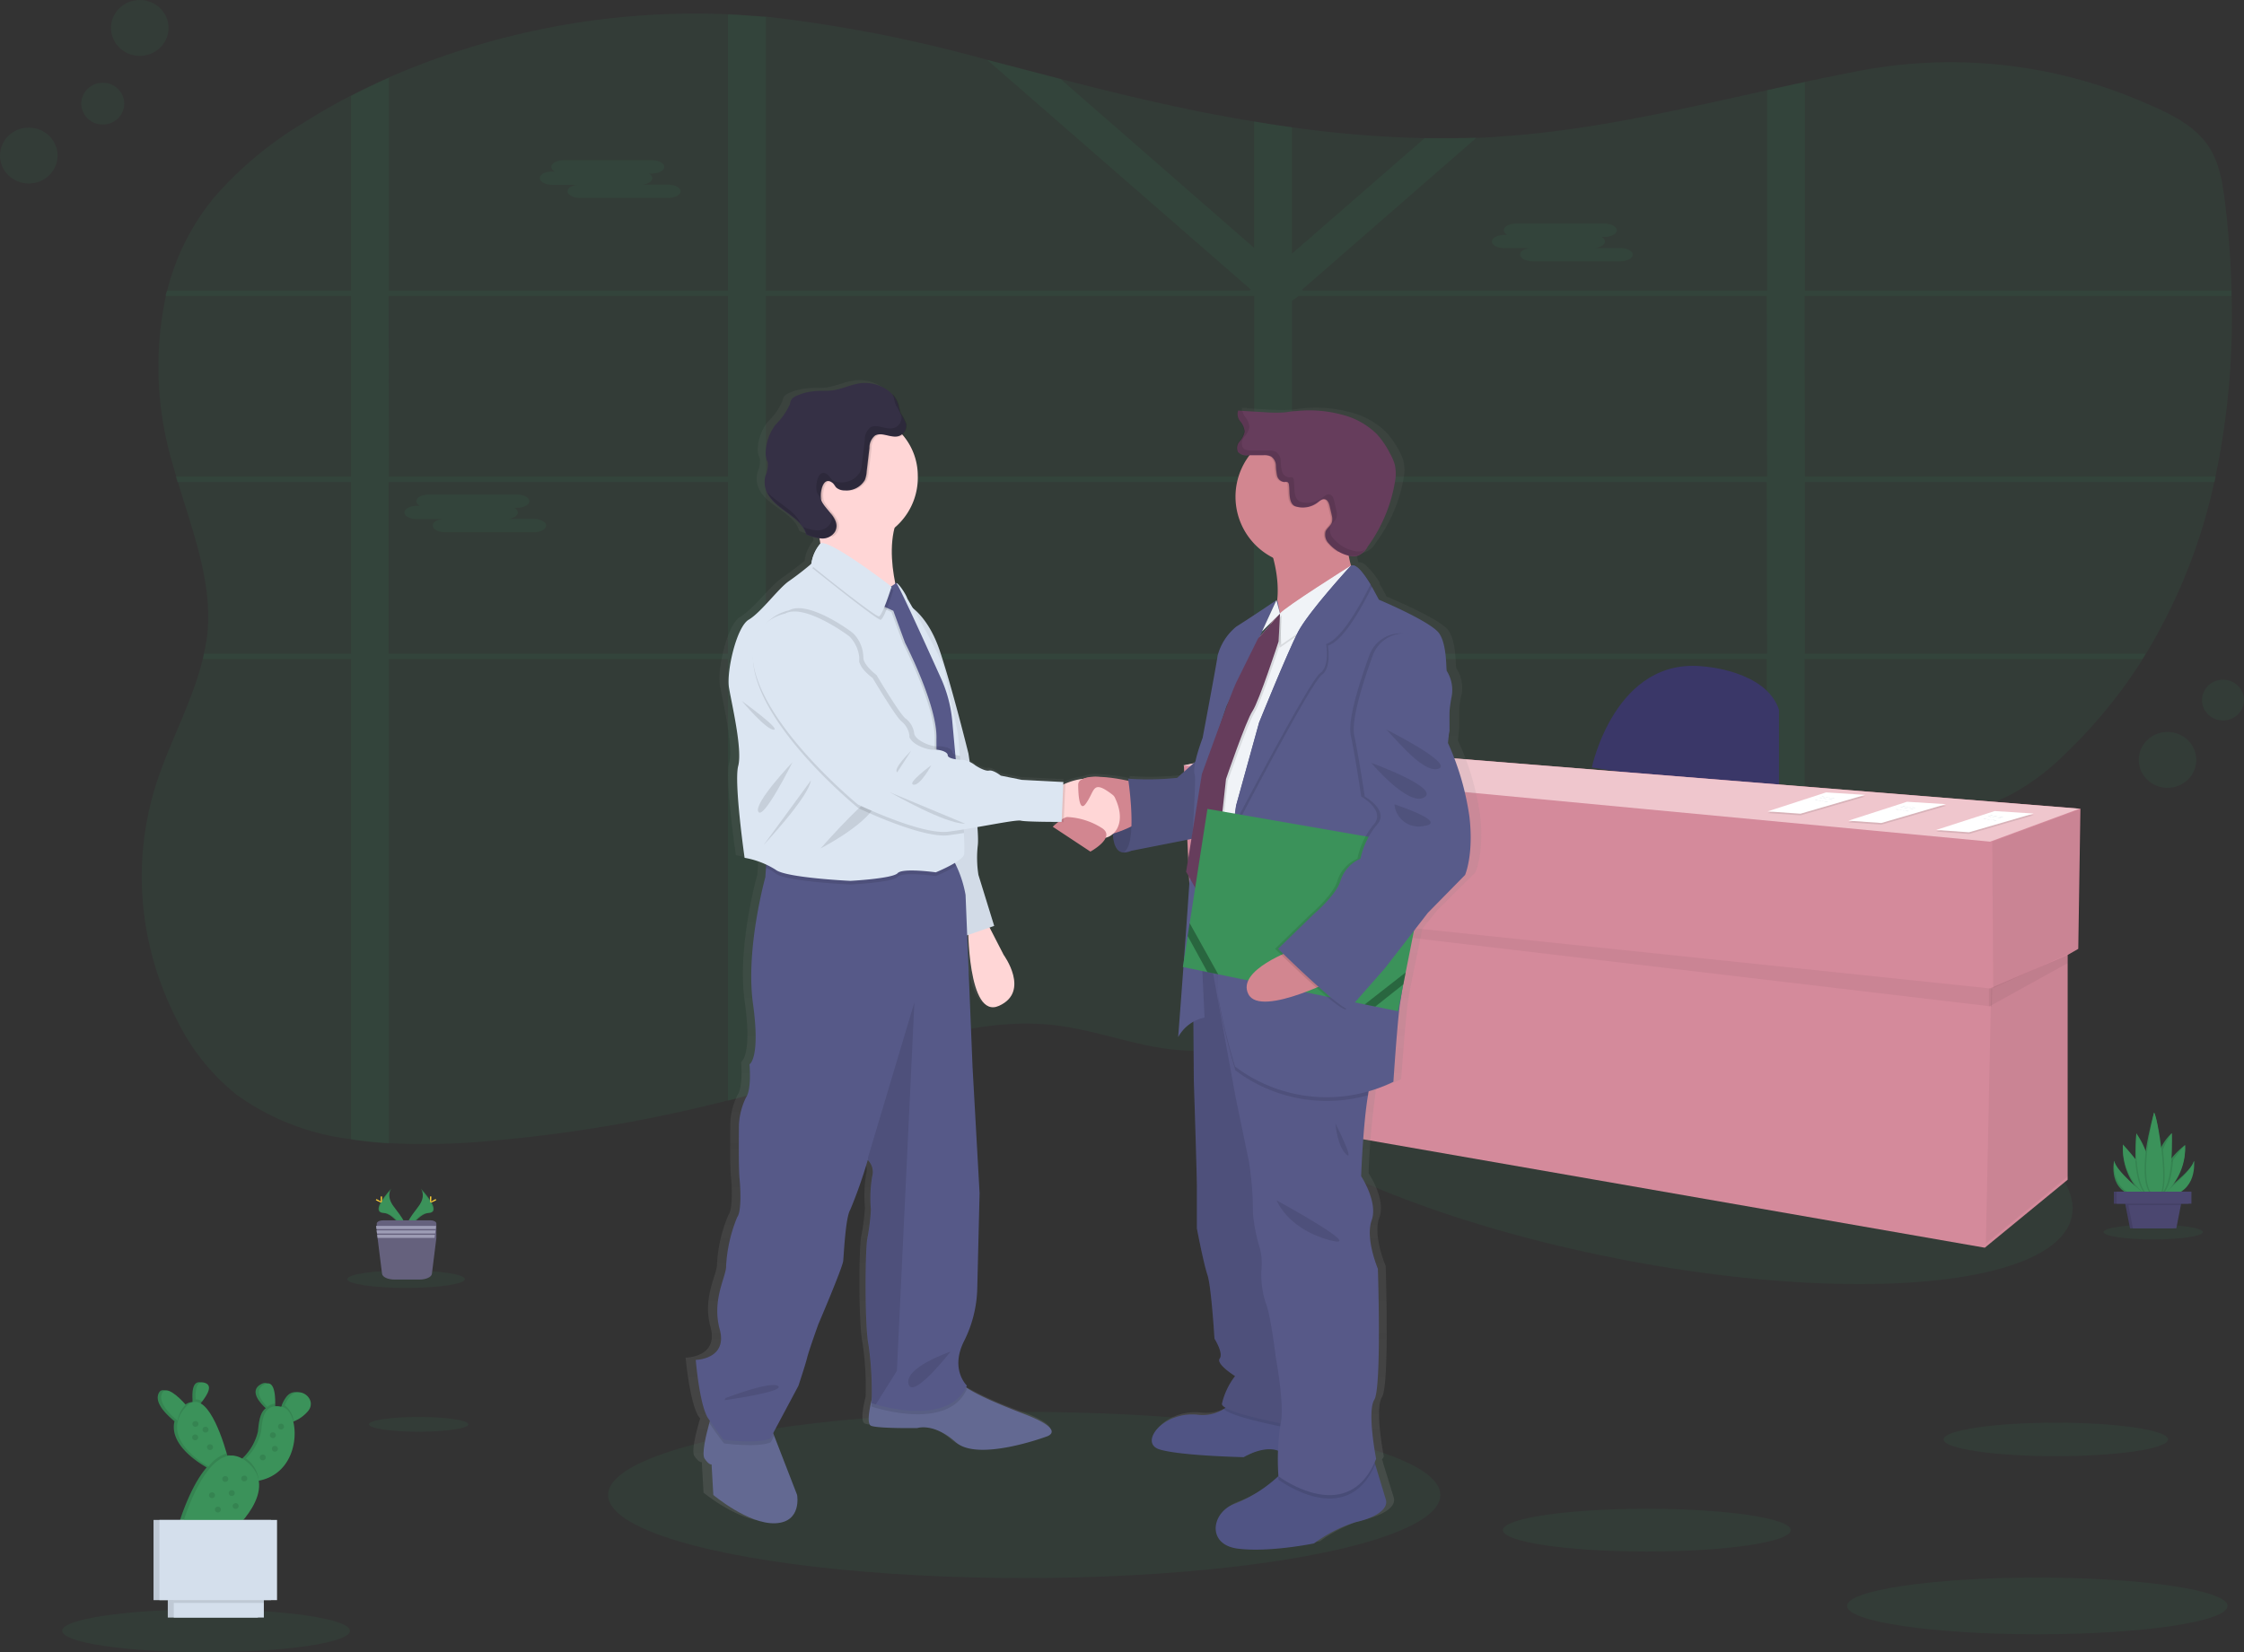 <svg xmlns="http://www.w3.org/2000/svg" xmlns:xlink="http://www.w3.org/1999/xlink" viewBox="0 0 270.54 199.26"><rect x="0" y="0" width="270.54" height="199.26" fill="#333333" stroke="none"/><defs><style>.cls-1,.cls-23{fill:#3b925a;}.cls-1,.cls-6{opacity:0.1;}.cls-1,.cls-11,.cls-24,.cls-4,.cls-6{isolation:isolate;}.cls-2{fill:#3a3768;}.cls-3{fill:#d48a9b;}.cls-4{opacity:0.05;}.cls-5{fill:#efc6cd;}.cls-7{fill:#fff;}.cls-8{fill:#d3dae1;}.cls-9{fill:url(#linear-gradient);}.cls-10{fill:#585b8a;}.cls-11{opacity:0.2;}.cls-12{fill:#636992;}.cls-13{fill:#ffd6d6;}.cls-14{fill:#dce6f2;}.cls-15{fill:#565988;}.cls-16{fill:#505484;}.cls-17{fill:#575988;}.cls-18{fill:#d28690;}.cls-19{fill:#575989;}.cls-20{fill:#353045;}.cls-21{fill:#f0f3f7;}.cls-22{fill:#663d5c;}.cls-24{opacity:0.3;}.cls-25{opacity:0.15;}.cls-26{fill:#ffd037;}.cls-27{fill:#65617d;}.cls-28{fill:#9d9cb5;}.cls-29{fill:#4b4770;}.cls-30{fill:#d4dfec;}</style><linearGradient id="linear-gradient" x1="184.73" y1="-517.72" x2="184.73" y2="-376.92" gradientTransform="matrix(1, 0, 0, -1, -54.11, -331.14)" gradientUnits="userSpaceOnUse"><stop offset="0" stop-color="gray" stop-opacity="0.25"/><stop offset="0.54" stop-color="gray" stop-opacity="0.12"/><stop offset="1" stop-color="gray" stop-opacity="0.1"/></linearGradient></defs><g id="Layer_2" data-name="Layer 2"><g id="_44ab1b28-df60-43dd-96f3-344df6392e15" data-name="44ab1b28-df60-43dd-96f3-344df6392e15"><path class="cls-1" d="M267.1,57.48c-.05.21-.09.42-.14.64a67.77,67.77,0,0,1-8.24,20.72l-.39.64a60.18,60.18,0,0,1-9.28,11.37,28.29,28.29,0,0,1-6.67,5c-3.57,1.81-7.75,2.55-11.86,3.15-4.27.62-8.6,1.15-12.91,1.71-1.53.2-3.06.41-4.57.63-4.17.6-8.31,1.29-12.35,2.21a73.55,73.55,0,0,0-14.4,4.71c-.37.16-.73.33-1.09.51l-1.06.52-1,.54-.53.29-.52.28-1.53.85h0l-1,.58c-1.87,1.1-3.69,2.25-5.52,3.41l-1.15.72-1.78,1.12-1.06.65-.76.49c-1.3.79-2.62,1.57-4,2.31l-1,.53a54.82,54.82,0,0,1-8.53,3.73l0,0A41.54,41.54,0,0,1,151.2,126c-.89.19-1.77.34-2.67.46a29.73,29.73,0,0,1-7.24.1c-4.72-.54-9.15-2.3-13.87-2.89-9.73-1.2-19.17,2.67-28.31,5.71q-3.37,1.11-6.8,2.09c-1.51.44-3,.85-4.57,1.24a176,176,0,0,1-28.67,4.88,82.56,82.56,0,0,1-12.18.27c-1.54-.1-3.07-.24-4.57-.48a29.64,29.64,0,0,1-13.77-5.34,26.27,26.27,0,0,1-7.15-8.9,38,38,0,0,1-3.69-10.71c-.1-.51-.18-1-.25-1.53-.12-.87-.22-1.75-.28-2.63a36.67,36.67,0,0,1,1.71-13.91c1.63-5,4.36-9.86,5.56-14.93.05-.22.09-.43.14-.64A23,23,0,0,0,25,76.49c.62-6.23-1.73-12.3-3.57-18.4-.07-.21-.13-.42-.19-.63-.2-.68-.39-1.36-.57-2A41,41,0,0,1,20,35.67c0-.22.1-.43.16-.64a28.58,28.58,0,0,1,5.6-11.15A44.18,44.18,0,0,1,36.29,15q2.91-1.86,6-3.46,2.24-1.16,4.57-2.19A92.48,92.48,0,0,1,87.76,1.72c.74,0,1.48.07,2.23.13L92.32,2A172.52,172.52,0,0,1,119,7.21l8.81,2.3,3.92,1c6.39,1.6,12.88,3.06,19.45,4.14,1.53.25,3.05.49,4.57.7a135.71,135.71,0,0,0,16,1.31c2.08,0,4.16,0,6.25-.05,1.05,0,2.1-.09,3.15-.17C192,15.7,202.52,13.21,213,10.89c1.52-.34,3-.67,4.57-1,2-.43,4-.85,6-1.23A58.55,58.55,0,0,1,259,12.58c2.65,1.12,5.29,2.47,6.91,4.57s2,4.68,2.33,7.17c.43,3.54.71,7.13.81,10.74,0,.22,0,.43,0,.64A93.55,93.55,0,0,1,267.1,57.48Z"/><path class="cls-1" d="M184,78.84h-.82v.64h.93Zm-9.27,0v0c0,.17-.05.35-.07.52v.1h7.08v0l.5-.6Zm-19,0V58.12h8.16l-.27-.17-.12-.07-.15-.1a2.44,2.44,0,0,0-.28-.14l-.23-.13,0,0h-7.06V56.34l-.19.07-.2.1h0l-.05,0-.12.06-.13.07a3.47,3.47,0,0,0-.37.21l-.12.08-.25.15c-.32.21-.63.42-1,.62a1.58,1.58,0,0,1-.24.15c-.18.1-.36.2-.55.29l-.24.1-.14.05-.12,0h0a6.84,6.84,0,0,1-.89.23V78.83H139a.15.15,0,0,0,0,.07c.06.19.13.38.2.58h12v22.21h.41l.38,0,.63.07.28,0,.31,0h0l.55.07h.11l.27,0,.38,0h0l.91,0h0l.12,0a.8.8,0,0,1,.15,0V79.48h18.92v-.1c0-.17.05-.35.07-.52v0Zm28.27,0h-.82v.64h.93Zm-9.78,0-.09.64h7.9l.54-.64Zm-18.49,0V58.12h8.16l-.27-.17-.12-.07-.15-.1a2.44,2.44,0,0,0-.28-.14l-.23-.13,0,0h-7.06V56.34l-.19.07-.2.1h0l-.05,0-.12.06-.13.07a3.47,3.47,0,0,0-.37.21l-.12.08-.25.15c-.32.21-.63.42-1,.62a1.58,1.58,0,0,1-.24.15c-.18.1-.36.2-.55.29l-.24.1-.14.05-.12,0h0a6.84,6.84,0,0,1-.89.23V78.83H139a.15.15,0,0,0,0,.07c.06.19.13.38.2.58h12v22.2h.19l.22,0,.38,0,.63.07.28,0,.31,0h0l.55.07h.11l.27,0,.38,0h0l.91,0h0l.12,0a.8.8,0,0,1,.15,0V79.48h18.42l.09-.64Zm61.84-43.15H269c0-.22,0-.43,0-.64H217.61V9.89c-1.53.32-3.05.65-4.57,1V35.05H157.12l-.14-.13.22-.18h0L178,16.61q-3.12.11-6.24.05l-16,13.93V15.35c-1.53-.21-3.05-.45-4.57-.7V29.89L127.84,9.51,119,7.21,150.8,34.92l-.14.13H92.33v-33q-1.17-.1-2.34-.18c-.74-.05-1.48-.09-2.23-.12v33.3H46.89V9.38c-1.54.69-3.07,1.42-4.57,2.19V35.05H20.12c-.06.21-.12.42-.16.64H42.32V57.48H21.19c.06.21.12.42.19.64H42.32V78.84H24.59c-.05.21-.09.43-.14.64H42.32v57.94c1.49.22,3,.38,4.57.48V79.48H87.76v53.27c1.53-.39,3-.8,4.57-1.24v-52H151.2V126a38.89,38.89,0,0,0,4.53-1.25h0V79.48H213v21.83l4.57-.62V79.48h40.72l.39-.64H217.61V58.12H267c.05-.22.09-.43.14-.64H217.61Zm-170.72,0H87.76V57.48H46.89Zm0,43.15V58.12H87.76V78.84ZM92.33,35.69H151.2V57.48H92.33Zm0,43.15V58.12H151.2V78.84Zm120.71,0H155.77V58.12H213Zm0-21.36H155.77V36.27l.81-.58H213ZM174.77,78.84v0c0,.17-.05.35-.07.52v.1h7.08v0l.5-.6Zm9.27,0h-.82v.64h.93Zm-28.27,0V58.12h8.16l-.27-.17-.12-.07-.15-.1a2.44,2.44,0,0,0-.28-.14l-.23-.13,0,0h-7.06V56.34l-.19.07-.2.1h0l-.05,0-.12.06-.13.07a3.47,3.47,0,0,0-.37.21l-.12.08-.25.15c-.32.21-.63.42-1,.62a1.58,1.58,0,0,1-.24.15c-.18.1-.36.2-.55.29l-.24.1-.14.05-.12,0h0a6.84,6.84,0,0,1-.89.23V78.83H139a.15.15,0,0,0,0,.07c.06.19.13.38.2.58h12v22.21h.41l.38,0,.63.07.28,0,.31,0h0l.55.07h.11l.27,0,.38,0h0l.91,0h0l.12,0a.8.8,0,0,1,.15,0V79.48h18.92v-.1c0-.17.05-.35.07-.52v0Z"/><path class="cls-1" d="M66.54,20.69h.35a.73.73,0,0,1-.43-.56h0c0-.45.68-.81,1.51-.81h10.6c.83,0,1.51.36,1.51.81h0c0,.44-.68.8-1.51.8h-.35a.7.7,0,0,1,.43.56c0,.37-.5.69-1.16.78h3.05c.83,0,1.51.36,1.51.8s-.68.8-1.51.8H69.94c-.83,0-1.51-.36-1.51-.8s.5-.69,1.16-.78h-3c-.83,0-1.51-.36-1.51-.8S65.71,20.69,66.54,20.69Z"/><path class="cls-1" d="M181.38,28.33h.35a.73.73,0,0,1-.43-.56h0c0-.45.68-.81,1.51-.81h10.6c.83,0,1.51.36,1.51.81h0c0,.44-.68.8-1.51.8h-.35a.7.7,0,0,1,.43.56c0,.37-.5.69-1.16.78h3c.83,0,1.51.36,1.51.8s-.68.8-1.51.8H184.79c-.84,0-1.52-.36-1.52-.8s.5-.7,1.16-.78h-3.05c-.83,0-1.51-.36-1.51-.8S180.55,28.33,181.38,28.33Z"/><path class="cls-1" d="M50.28,61h.35a.69.69,0,0,1-.43-.56h0c0-.44.68-.8,1.51-.8h10.6c.83,0,1.51.36,1.51.8h0c0,.44-.68.8-1.51.8H62a.69.69,0,0,1,.43.56c0,.38-.49.7-1.15.78h3.05c.83,0,1.51.36,1.51.8s-.68.81-1.51.81H53.69c-.83,0-1.51-.36-1.51-.81s.49-.69,1.16-.77H50.28c-.84,0-1.52-.37-1.52-.81S49.45,61,50.28,61Z"/><ellipse class="cls-1" cx="197.89" cy="136.42" rx="15.64" ry="52.91" transform="translate(25.77 304.19) rotate(-78.85)"/><path class="cls-2" d="M191.91,92.56s2.81-13.43,13.57-12.18c0,0,7.44.49,9,5.22V96Z"/><polygon class="cls-3" points="250.82 97.53 155.03 89.82 142.73 92.31 143.5 108.96 144.34 109.06 145.29 134.07 239.29 150.47 249.28 142.27 249.28 115.16 250.56 114.43 250.82 97.53"/><polygon class="cls-4" points="250.94 97.53 250.69 114.43 240.31 119.15 240.19 101.5 250.94 97.53"/><polygon class="cls-4" points="249.28 115.17 249.41 141.77 239.42 149.97 240.06 119.15 249.28 115.17"/><polygon class="cls-4" points="144.47 110.06 240.14 121.38 240.19 119.23 144.4 109.21 144.47 110.06"/><polygon class="cls-4" points="249.28 116.15 249.28 115.17 239.8 119.23 239.8 121.39 249.28 116.15"/><polygon class="cls-5" points="142.6 92.31 154.9 89.82 250.69 97.53 239.93 101.5 142.6 92.31"/><polygon class="cls-6" points="240.48 98.01 245.18 98.31 237.39 100.57 233.43 100.29 240.48 98.01"/><polygon class="cls-7" points="240.48 97.81 245.18 98.11 237.39 100.37 233.43 100.09 240.48 97.81"/><path class="cls-8" d="M239.92,98.32c.19-.08.38.07.58.11s.23,0,.35,0,.45.18.67.1"/><path class="cls-8" d="M239.68,98.46c.18-.08.38.06.58.1s.23,0,.34,0,.46.18.68.11"/><path class="cls-8" d="M239.12,98.73c.18-.08.38.07.58.1s.23,0,.34,0,.46.18.68.1"/><polygon class="cls-6" points="220.16 95.76 224.87 96.06 217.07 98.33 213.11 98.05 220.16 95.76"/><polygon class="cls-7" points="220.16 95.56 224.87 95.86 217.07 98.13 213.11 97.85 220.16 95.56"/><path class="cls-8" d="M219.6,96.08c.19-.08.38.06.58.1s.23,0,.35,0,.45.18.67.11"/><path class="cls-8" d="M219.36,96.21c.18-.07.38.07.58.11s.23,0,.34,0,.46.18.68.1"/><path class="cls-8" d="M218.8,96.49c.18-.08.38.06.58.1s.23,0,.34,0,.46.18.68.11"/><polygon class="cls-6" points="229.91 96.88 234.61 97.18 226.82 99.45 222.85 99.17 229.91 96.88"/><polygon class="cls-7" points="229.91 96.69 234.61 96.98 226.82 99.25 222.85 98.97 229.91 96.69"/><path class="cls-8" d="M229.35,97.2c.18-.08.38.07.58.1s.23,0,.34,0,.46.18.68.11"/><path class="cls-8" d="M229.1,97.33c.19-.07.39.07.59.11s.22,0,.34,0,.46.18.68.1"/><path class="cls-8" d="M228.55,97.61c.18-.08.38.07.58.1s.23,0,.34,0,.46.18.68.11"/><ellipse class="cls-1" cx="123.48" cy="180.29" rx="50.17" ry="10.02"/><path class="cls-9" d="M178.43,98.21a31.93,31.93,0,0,0-2.66-8.92l.16-1.54s0-.77,0-1.93a8.1,8.1,0,0,1,.29-2.13,4.36,4.36,0,0,0-.65-3.13c-.11-.15.05-3.08-.93-4.51s-7.48-4.11-7.48-4.11-.34-.71-.84-1.53l.05-.09a9.36,9.36,0,0,0-1.49-1.94c-.4-.42-.78-.65-1.09-.54a8.65,8.65,0,0,1-.29-1.22l.2,0a2,2,0,0,0,.81,0,2.4,2.4,0,0,0,1.35-1.16,18.11,18.11,0,0,0,3.42-8.12,5,5,0,0,0-.09-1.8,6.09,6.09,0,0,0-.58-1.31A10.45,10.45,0,0,0,167,52a9.48,9.48,0,0,0-4.4-2.33,15.68,15.68,0,0,0-5.67-.41c-.5.05-1,.13-1.49.16a14.72,14.72,0,0,1-1.88,0l-3.25-.18v-.05l-.54,0a1.28,1.28,0,0,0,.26,1.28,2.17,2.17,0,0,1,.55,1.24,2.49,2.49,0,0,1-.63,1.21,1.14,1.14,0,0,0-.2,1.25.58.58,0,0,0,.13.14,1.67,1.67,0,0,0,1.2.31h.07a7.68,7.68,0,0,0-1.64,4.74A7.94,7.94,0,0,0,154,66.33c.05.16.09.32.14.48a14.28,14.28,0,0,1,.52,5.2l-.06.12,0-.13s-3.82,2.52-5,3.18a7,7,0,0,0-2.33,3.54c0,.62-1.84,9.9-1.84,9.9a21.18,21.18,0,0,0-.9,2.87l-2.28,2a36,36,0,0,1-6.07.1l0,.25a22.5,22.5,0,0,0-3.66-.48,4,4,0,0,0-2,.26l0,0,0,0a8,8,0,0,0-2.08.57l-.22.09,0-.31-5.1-.26-2.6-.51s-.92-.72-1.46-.62-1.68-.61-1.68-.61a4.83,4.83,0,0,0-.84-.51c-.09-.58-.14-.93-.14-.93s-2-7.8-3.54-12.38a10.55,10.55,0,0,0-3.35-5.23l-.63-1.07A4.85,4.85,0,0,0,107.52,70c0-.06-.07-.08-.08-.08a.26.26,0,0,0-.15,0,15,15,0,0,1,0-6.89,7.52,7.52,0,0,0,2.86-5.86V57a7.4,7.4,0,0,0-1.84-4.88l-.09-.1a.18.18,0,0,0,.07-.05,1.27,1.27,0,0,0,.47-1.24,9.62,9.62,0,0,0-.68-1.26,9.17,9.17,0,0,1-.27-1,3.29,3.29,0,0,0-.78-1.32l0,.1a4.78,4.78,0,0,0-4.14-1.35c-1.12.17-2.16.67-3.28.83-.81.11-1.63,0-2.44.12a6.5,6.5,0,0,0-2.16.6,1.39,1.39,0,0,0-.46.33,1.93,1.93,0,0,0-.23.62,8.09,8.09,0,0,1-1.77,2.48A5.66,5.66,0,0,0,91.36,54a2.4,2.4,0,0,0,.08.88,5,5,0,0,1,.18.5,3.4,3.4,0,0,1-.3,1.58,3,3,0,0,0,.18,2c1,2.12,4.19,2.83,4.86,5.06a6.37,6.37,0,0,0,1.61.48c0,.23.08.45.11.68l0,0A4.66,4.66,0,0,0,97,67.64l-.11.09c-.35.28-1.56,1.23-2.66,2-1.3.87-3.47,3.79-5,4.67s-2.77,6.25-2.44,8.2S88.45,90,87.91,92s.81,11.13.81,11.13a14.46,14.46,0,0,1,2.66.77l0,.4-.08,1.2s-2.46,8.62-1.52,15.25-.43,7.32-.43,7.32.28,2.94-.44,4a8.3,8.3,0,0,0-.86,3.28s-.08,5.06.07,6.5.21,4-.29,4.65a17.29,17.29,0,0,0-1.38,5.88c.08,1.23-1.8,4-.79,7.66s-3,3.69-3,3.69.5,5.53,1.59,7.12l.16.22-.09.29c-.41,1.45-1,3.72-.58,4.27.58.83.87.69.87.69l.21,3.69s4.34,3.56,7.67,3.42S95.16,180,95.16,180l-2.83-7.13-.1-.24,3.15-5.77s.86-2.53,1.08-3.42,1.39-4,1.39-4,3-6.84,3-7.66.29-5.27.87-6.16a57,57,0,0,0,2.16-6l0,0a2,2,0,0,1,.54,2,15.79,15.79,0,0,0-.14,4,26.74,26.74,0,0,1-.44,3.42c-.29,1.16-.36,10.67.15,12.92a35.91,35.91,0,0,1,.37,6.47c-.34,1.36-.63,3.05-.08,3.25.94.34,5.71.27,5.71.27s2-.68,4.77,1.71,11.2-.68,11.2-.68,2.6-.69-2.53-2.67a43.59,43.59,0,0,1-7.4-3.29c0-.06.07-.13.1-.2s-2.1-1.92-.36-5.33a14.56,14.56,0,0,0,1.66-6.3l.29-11.49-.87-15.25-.67-16,.12,0c.11,2.94.71,10,3.81,8.59,3.9-1.71.57-6.16.57-6.16L119,111.48l.53-.17-2-6.15a13.31,13.31,0,0,1-.08-3.62,15,15,0,0,0,0-2.12,38.5,38.5,0,0,1,5.46-.79c.52.12,3.43.14,4.58.15-.37.28-.67.56-.67.56l4.66,3s1.58-.84,1.91-1.73a2.19,2.19,0,0,0,.87-.45c0,1.05.34,2.19,1.34,2.21a1.67,1.67,0,0,0,.73-.14l7.62-1.46-.66,4,.46.79c-.23,3.35-.5,6.9-.73,10l-.1.68,0,0c-.36,4.81-.65,8.45-.65,8.45a4.49,4.49,0,0,1,1.9-1.86l.05,7.14s.38,11.29.38,12.83.05,5,.05,5,.82,4.21,1.3,5.59.87,7.7.87,7.7,1.14,1.74.65,2.4,1.9,2.11,1.9,2.11A8.94,8.94,0,0,0,147.8,169c0,.15.15.32.43.48l-.28.21a5.08,5.08,0,0,1-3.29.64c-4.23-.36-7.21,3.44-4.61,4.21s10.41.92,10.41.92,2.36-1.43,4.21-.78c0,1.5.05,2.88.06,3.06l0,0a17.09,17.09,0,0,1-5.29,3.29c-3,1-3.63,4.93.22,5.44s9.48-.61,9.48-.61a17.62,17.62,0,0,1,5.15-2.57c2.23-.46,4.12-1.49,3.74-2.72l-1.31-4.23c0-.08,0-.16-.08-.24s.14-.29.2-.45c0,0-1.14-5.74-.22-7.18s.44-15.8.44-15.8-1.58-3.64-.76-5.85-1.3-5.33-1.3-5.33a94.37,94.37,0,0,1,.85-9.77c0-.15,0-.3.08-.44a19.91,19.91,0,0,0,3-1.13s.55-7.9.87-9.7c0-.16.08-.44.13-.79l.25-1.27h0l.29-1.44h0l1-4.92,1.79-2.24,4.61-4.57S179,102.77,178.43,98.21ZM107.35,70l0,0s0,0,0-.06Zm45.54,5.6-.18.38.65-.63-.88,1,.29-.6Zm-4.4,8.83c-.18.44-.36.91-.55,1.41l.35-1Z"/><path class="cls-10" d="M134.26,98.81s-.6,3.92,1.22,4,3-3,3-3l-.75-2.46Z"/><path class="cls-11" d="M134.26,98.81s-.6,3.92,1.22,4,3-3,3-3l-.75-2.46Z"/><path class="cls-12" d="M93.47,183.7c-3.24.14-7.47-3.41-7.47-3.41l-.21-3.69s-.28.13-.84-.69c-.38-.55.16-2.83.56-4.27.19-.7.35-1.2.35-1.2L93,172.29l.34.87,2.76,7.12S96.71,183.57,93.47,183.7Z"/><path class="cls-12" d="M126.15,173.25s-8.24,3.07-10.91.68-4.65-1.71-4.65-1.71-4.64.07-5.56-.27c-.54-.2-.25-1.91.09-3.27.23-.94.47-1.72.47-1.72s8.1-2.67,9.37-1a5.94,5.94,0,0,0,1.35,1.25c1.47,1,3.76,2,7.39,3.4C128.68,172.56,126.15,173.25,126.15,173.25Z"/><path class="cls-13" d="M118.75,110.77l2.25,4.38s3.25,4.44-.56,6.15-3.73-9.84-3.73-9.84Z"/><path class="cls-14" d="M109.31,72.84s2.47,1.1,4,5.67,3.45,12.38,3.45,12.38,1.34,8.81,1.13,11a13.3,13.3,0,0,0,.07,3.62l1.9,6.15L116,113l-5.84-21.73Z"/><path class="cls-4" d="M109.31,72.84s2.47,1.1,4,5.67,3.45,12.38,3.45,12.38,1.34,8.81,1.13,11a13.3,13.3,0,0,0,.07,3.62l1.9,6.15L116,113l-5.84-21.73Z"/><path class="cls-6" d="M93,172.29l.34.87-.41.78c-1.62.68-5.64.13-5.64.13s-.74-.91-1.76-2.42c.2-.7.35-1.2.35-1.2Z"/><path class="cls-6" d="M116.57,167.51c-2,4.51-9,2.84-11,2.27a4.93,4.93,0,0,1-.49-.16s0-.36,0-.94c.23-.94.48-1.72.48-1.72s8.1-2.67,9.37-1a5.74,5.74,0,0,0,1.35,1.25A1.64,1.64,0,0,0,116.57,167.51Z"/><path class="cls-15" d="M116.21,161.77c-1.69,3.41.36,5.33.36,5.33-2,4.51-9,2.84-11,2.27l-.49-.15a40.05,40.05,0,0,0-.36-7c-.49-2.25-.42-11.75-.14-12.91a25.43,25.43,0,0,0,.42-3.42,16,16,0,0,1,.15-4,2,2,0,0,0-.53-2l0,0a56.32,56.32,0,0,1-2.11,6c-.57.89-.77,5.33-.85,6.16s-3,7.65-3,7.65-1.13,3.14-1.34,4-1.06,3.42-1.06,3.42l-3.39,6.36c-1.62.68-5.64.14-5.64.14s-.77-1-1.83-2.53S83.88,164,83.88,164s3.88-.07,2.89-3.69.84-6.43.77-7.66a18,18,0,0,1,1.34-5.87c.5-.62.42-3.22.28-4.65s-.07-6.5-.07-6.5a8.41,8.41,0,0,1,.85-3.28c.7-1,.42-4,.42-4s1.34-.68.42-7.31,1.49-15.25,1.49-15.25l.08-1.2.13-2s20.14-1.23,21.76.28a4.83,4.83,0,0,1,1,1.43,13.75,13.75,0,0,1,1.17,3.63l.84,20.71.85,15.25-.28,11.48A14.87,14.87,0,0,1,116.21,161.77Z"/><path class="cls-6" d="M110.24,120.89l-2.11,44.43-2.54,4.05a4.93,4.93,0,0,1-.49-.16,39.92,39.92,0,0,0-.36-7c-.49-2.26-.42-11.76-.14-12.92a25.25,25.25,0,0,0,.42-3.42,15.88,15.88,0,0,1,.15-4,2,2,0,0,0-.53-2l0-.25Z"/><path class="cls-6" d="M87.48,168.6s5.49-2.12,6.34-1.44-6.48,1.7-6.48,1.7Z"/><path class="cls-6" d="M114.6,163c-.21.07-5.57,1.93-5.07,3.9S114.6,163,114.6,163Z"/><path class="cls-13" d="M97.87,61.87s1.79,4.21.85,6.36S109,74.07,109,74.07s-3.27-8.2-.1-12.81S97.87,61.87,97.87,61.87Z"/><path class="cls-16" d="M163.42,183.57a17,17,0,0,0-5,2.56s-5.5,1.13-9.25.62-3.12-4.46-.21-5.44a16.81,16.81,0,0,0,5.16-3.29c.47-.42.75-.72.75-.72l10.52-2.05.41,1.36,1.28,4.23C167.44,182.08,165.59,183.11,163.42,183.57Z"/><path class="cls-16" d="M160.73,175.67s-4.44.46-6.29-.56-4.49.62-4.49.62-7.6-.16-10.14-.93.37-4.57,4.49-4.2a4.82,4.82,0,0,0,3.2-.65,3.25,3.25,0,0,0,1.4-2l8.92.52,1.24,3.06Z"/><path class="cls-6" d="M159.2,172.9s-10.37-1.64-11.7-3a3.25,3.25,0,0,0,1.4-2l8.92.52,1.24,3.06Z"/><path class="cls-17" d="M143.82,115.34l.11,15s.37,11.28.37,12.81,0,5,0,5,.8,4.21,1.27,5.59.85,7.7.85,7.7,1.11,1.74.63,2.4,1.85,2.11,1.85,2.11a8.78,8.78,0,0,0-1.58,3.33c-.1,1.33,11.83,3.22,11.83,3.22l-4.65-46.23-3.7-11.59Z"/><path class="cls-6" d="M143.82,115.34l.11,15s.37,11.28.37,12.81,0,5,0,5,.8,4.21,1.27,5.59.85,7.7.85,7.7,1.11,1.74.63,2.4,1.85,2.11,1.85,2.11a8.78,8.78,0,0,0-1.58,3.33c-.1,1.33,11.83,3.22,11.83,3.22l-4.65-46.23-3.7-11.59Z"/><path class="cls-6" d="M165.79,176.62c-3.45,8-11.66,1.82-11.66,1.82s0-.15,0-.42c.47-.42.75-.72.75-.72l10.52-2.05S165.55,175.83,165.79,176.62Z"/><path class="cls-17" d="M165.91,175.93c-3.39,8.42-11.78,2.1-11.78,2.1a28.45,28.45,0,0,1,.26-6.35c.53-2-.58-8-.58-8s-.64-5.33-1.22-6.56a11.31,11.31,0,0,1-.52-3.9,7.16,7.16,0,0,0-.27-3,19.9,19.9,0,0,1-.74-3.9,39.58,39.58,0,0,0-.48-6.2l-1.64-7.94L146,116l.92-.15L163.47,113s3.12,15.39,2.06,17a6.41,6.41,0,0,0-.6,2.08c-.6,3.49-.83,9.76-.83,9.76s2.06,3.12,1.27,5.33.75,5.84.75,5.84.47,14.36-.43,15.79S165.91,175.93,165.91,175.93Z"/><path class="cls-18" d="M164.32,71s-15,10.25-11.62,5.12c1.82-2.76,1.49-6.28.77-8.93A20.67,20.67,0,0,0,152,63.27S164.73,58,163,62.73a8.66,8.66,0,0,0-.49,3.42A8.94,8.94,0,0,0,164.32,71Z"/><path class="cls-18" d="M137.31,94.47s-6.34-1.77-7.39,0,.31,5.57,2.23,6.19,6.3-2.09,6.3-2.09Z"/><path class="cls-10" d="M144.57,91.45l-2.65,2.36a34.14,34.14,0,0,1-5.91.1s1.21,7.9-.53,8.87l10.67-2.1Z"/><path class="cls-6" d="M144.57,91.45l-2.65,2.36a34.14,34.14,0,0,1-5.91.1s1.21,7.9-.53,8.87l10.67-2.1Z"/><path class="cls-6" d="M110.65,57.57a7.81,7.81,0,0,1-7.93,7.69c-4.07-1.9-7.93-3.44-7.93-7.69A7.93,7.93,0,0,1,110.64,57c0,.2,0,.4,0,.61Z"/><path class="cls-13" d="M110.65,57.36a7.92,7.92,0,1,1-7.92-7.68,8,8,0,0,1,6.13,2.81A7.56,7.56,0,0,1,110.65,57.36Z"/><path class="cls-6" d="M115.27,104.41a17.06,17.06,0,0,1-2.45,1.24s-4-.57-4.6.1-5.7.92-5.7.92-7.81-.35-9-1.33a5,5,0,0,0-1.18-.68l.13-2s20.14-1.23,21.76.27A5.12,5.12,0,0,1,115.27,104.41Z"/><path class="cls-14" d="M116.25,103c-.16.87-3.43,2.2-3.43,2.2s-4-.56-4.6.1-5.7.93-5.7.93-7.81-.37-9-1.34a10.31,10.31,0,0,0-3.75-1.44S88.47,94.36,89,92.37s-.79-7.49-1.11-9.44.9-7.33,2.38-8.2,3.59-3.79,4.86-4.66c1.07-.74,2.24-1.69,2.59-2l.1-.09a4.74,4.74,0,0,1,1.06-2.4c.84-.82,8.61,5.18,8.61,5.18s.05.46.58-.41c.12-.2,1.14,1.24,1.32,1.84,0,0,4.23,7.18,4.49,8.66s1.37,6.31,1.58,7.48c.06.31.15,1.37.25,2.79,0,.28,0,.58.06.89.16,2.36.33,5.37.43,7.65,0,.26,0,.51,0,.75A25.06,25.06,0,0,1,116.25,103Z"/><path class="cls-6" d="M89.43,84.53S92.33,88,93.28,88,89.43,84.53,89.43,84.53Z"/><path class="cls-6" d="M95.55,91.91s-4.76,5-4.12,6S95.55,91.91,95.55,91.91Z"/><path class="cls-6" d="M92.06,101.91s5.45-5.8,5.7-7.79Z"/><path class="cls-6" d="M98.93,102.32s6.28-3.23,6.81-5.8S98.93,102.32,98.93,102.32Z"/><path class="cls-6" d="M106.9,71.15l-.87,2,1.45.67,1.43,3.87s3.93,7.63,3.78,11.61a68.31,68.31,0,0,0,.71,9.94l2.27-.41L114.6,87.2A16.58,16.58,0,0,0,113.22,82c-1.82-4-5.19-11.47-5.41-11.47s-.08.11-.08.11Z"/><path class="cls-19" d="M107.11,70.94,106.24,73l1.46.66,1.42,3.87s3.94,7.64,3.78,11.61a68.36,68.36,0,0,0,.71,10l2.27-.41L114.81,87a16.19,16.19,0,0,0-1.38-5.24c-1.81-4-5.19-11.47-5.4-11.47s-.09.1-.09.1Z"/><path class="cls-13" d="M132.84,101.07A20,20,0,0,1,128,99.15l-.45-.24.06-4a8.52,8.52,0,0,1,.8-.4c1.41-.6,4.3-1.41,5.75,1.2C136.14,99.24,134.24,101.16,132.84,101.07Z"/><path class="cls-6" d="M108.86,52.49a1.31,1.31,0,0,1-.37.15c-.92.2-2-.57-2.75-.08a1.87,1.87,0,0,0-.66,1.49c-.11,1-.23,1.91-.34,2.86a3.38,3.38,0,0,1-.22,1,2.59,2.59,0,0,1-2.43,1.26,1.53,1.53,0,0,1-1-.34c-.17-.17-.26-.41-.45-.56-1.24-1-1.61,1.46-1.28,2.17.52,1.14,2.39,2.25,1.6,3.71a1.46,1.46,0,0,1-.57.56,7.66,7.66,0,0,1-5.2-9.65,8,8,0,0,1,13.72-2.56Z"/><path class="cls-20" d="M100.38,58.25c.19.15.28.39.45.56a1.47,1.47,0,0,0,1,.33,2.56,2.56,0,0,0,2.43-1.25,3.38,3.38,0,0,0,.22-1l.34-2.87a1.89,1.89,0,0,1,.65-1.48c.79-.48,1.84.27,2.76.08a1.31,1.31,0,0,0,1-1.51,8.43,8.43,0,0,0-.66-1.26,9,9,0,0,1-.27-1c-.51-1.87-2.77-2.92-4.73-2.61-1.09.18-2.1.69-3.19.84-.79.11-1.59,0-2.38.12a6.11,6.11,0,0,0-2.1.6,1.25,1.25,0,0,0-.45.33,1.7,1.7,0,0,0-.22.62,8.28,8.28,0,0,1-1.74,2.48,5.82,5.82,0,0,0-1.17,3.2,2.4,2.4,0,0,0,.08.88c0,.16.13.33.17.5a3.29,3.29,0,0,1-.29,1.58,3,3,0,0,0,.18,2c1,2.13,4.08,2.84,4.73,5.07a5.38,5.38,0,0,0,1.85.48,1.79,1.79,0,0,0,1.62-.81c.78-1.44-1.08-2.56-1.61-3.71C98.76,59.71,99.13,57.24,100.38,58.25Z"/><path class="cls-6" d="M163.05,62.73a8.66,8.66,0,0,0-.49,3.42c-.38.32-.8-.63-1.24-.38-1.21.67-2.61,2.29-4.1,2.29a8.48,8.48,0,0,1-3.74-.87A20.67,20.67,0,0,0,152,63.27S164.74,58,163.05,62.73Z"/><path class="cls-18" d="M165.45,59.65a8.25,8.25,0,1,1-8.24-8,8.12,8.12,0,0,1,8.24,8Z"/><path class="cls-21" d="M165.1,72.77s-1.56,1.64-1.77,1.78-4.7,18.52-4.78,18.73-5.36,16.81-5.36,16.81l-8.45,4,.71-20.3,6.19-16.74s2-2.25,2.68-3.07,8.52-5.75,8.52-5.75l1.35,2.7Z"/><path class="cls-6" d="M164,71.37l-9.72,6.75-.16-3.71c.64-.82,8.53-5.74,8.53-5.74Z"/><path class="cls-21" d="M164.19,71l-9.72,6.75-.15-3.7c.63-.83,8.52-5.75,8.52-5.75Z"/><path class="cls-10" d="M154,72.36l.33,1.65-2.17,2.14,1.73-3.77s-3.72,2.51-4.83,3.18a6.73,6.73,0,0,0-2.27,3.54c-.05.61-1.8,9.89-1.8,9.89s-1.32,3.43-.95,4.41-2,31.68-2,31.68a4.71,4.71,0,0,1,3.18-2.37l-.85-18.14s1-12.07,1.09-12.23l2.4-7.15Z"/><path class="cls-6" d="M154.53,74.21l-.17,3.37S152,84.78,151.22,86s-3.2,8.2-3.2,8.2l-1.35,12.2-2.33,1-1.14-2,1.9-11.78s3.59-10,4.12-11l2.65-5.42Z"/><path class="cls-22" d="M154.32,74l-.17,3.36s-2.35,7.2-3.14,8.38-3.2,8.21-3.2,8.21l-1.34,12.19-2.33,1L143,105.13l1.9-11.78s3.59-9.95,4.12-11L151.67,77Z"/><path class="cls-18" d="M126.92,99.7l4.54,3s3.21-1.74,1.34-2.87a8.53,8.53,0,0,0-4.12-1.3C128.08,98.58,126.92,99.7,126.92,99.7Z"/><path class="cls-18" d="M130.31,94.06a.66.66,0,0,0-.32.58c0,.94.1,3.41.91,2.29,1-1.36.81-2.59,2.33-1.71a8.82,8.82,0,0,1,2.42,2.17l-.42-2.94S132.12,93,130.31,94.06Z"/><path class="cls-6" d="M165.53,130a6.74,6.74,0,0,0-.59,2.08,18.31,18.31,0,0,1-16-3,76.6,76.6,0,0,1-2-8.2,26,26,0,0,1,0-5L163.48,113S166.59,128.36,165.53,130Z"/><path class="cls-10" d="M175,84.07a15.48,15.48,0,0,0-.26,4.05L171,105.55s-1.85,13.43-2.17,15.22-.84,9.69-.84,9.69a18.32,18.32,0,0,1-19.09-1.84,75,75,0,0,1-2-8.21c-.53-3,1-15.24,1.77-20.66.22-1.6.37-2.61.37-2.61l2.77-10s3.41-8.43,4.67-10.89,6.37-8,6.37-8c.63-.39,1.64,1,2.39,2.24.57,1,1,1.83,1,1.83s6.34,2.66,7.29,4.09.79,4.35.9,4.51A4.35,4.35,0,0,1,175,84.07Z"/><path class="cls-6" d="M160.1,77.86s.47,2.72-.75,3.54S149.41,98.92,148.87,100c.22-1.61.37-2.62.37-2.62l2.77-10s3.41-8.43,4.68-10.9,6.36-8,6.36-8c.63-.39,1.64,1,2.39,2.24C164.31,73,162,77.3,160.1,77.86Z"/><path class="cls-10" d="M159.88,77.66s.48,2.72-.74,3.54-9.94,17.51-10.49,18.55c.22-1.6.37-2.61.37-2.61l2.77-10s3.41-8.43,4.68-10.89,6.36-8,6.36-8c.64-.39,1.65,1,2.4,2.24C164.1,72.78,161.74,77.1,159.88,77.66Z"/><polygon class="cls-23" points="172.46 102.22 169.47 117.27 169.47 117.27 169.19 118.71 169.19 118.71 168.55 121.95 165.81 121.39 164.53 121.13 146.87 117.5 145.57 117.23 142.61 116.62 143.19 112.88 143.43 111.33 145.57 97.55 172.46 102.22"/><path class="cls-18" d="M156,114.52s-7,2.46-5.49,5.38,11.36-2.26,11.36-2.26Z"/><path class="cls-6" d="M161,135.48c0,.21.27,2.82,1.32,3.75S161,135.48,161,135.48Z"/><path class="cls-6" d="M153.91,144.76s1.27,3.38,6.29,4.77S153.91,144.76,153.91,144.76Z"/><path class="cls-6" d="M165.45,59.65a8,8,0,0,1-4.13,6.93,4,4,0,0,1-1.24-1,1.53,1.53,0,0,1-.43-1.5c.18-.41.64-.67.75-1.09a1.54,1.54,0,0,0,0-.77L160.09,61c-.08-.34-.21-.73-.56-.82s-.63.2-.9.41a2.91,2.91,0,0,1-2.73.43c-.79-.41-.57-1.81-.7-2.56a.44.44,0,0,0-.17-.34.88.88,0,0,0-.36,0,1,1,0,0,1-.9-.77,7.48,7.48,0,0,1-.14-1.24,1.36,1.36,0,0,0-.57-1.07,1.78,1.78,0,0,0-.94-.15l-1.55,0a8.39,8.39,0,0,1,11.52-1.68,8,8,0,0,1,3.35,6.42Z"/><path class="cls-22" d="M158.85,60.62c.27-.21.57-.48.9-.4s.48.48.56.81l.27,1.18a1.72,1.72,0,0,1,0,.78c-.13.42-.58.68-.76,1.09a1.52,1.52,0,0,0,.42,1.5,4.51,4.51,0,0,0,2.55,1.48,2,2,0,0,0,.8,0,2.31,2.31,0,0,0,1.31-1.15,18.42,18.42,0,0,0,3.33-8.12,5.13,5.13,0,0,0-.08-1.79,6.11,6.11,0,0,0-.57-1.31A10.28,10.28,0,0,0,166,52.36,9.13,9.13,0,0,0,161.75,50a15,15,0,0,0-5.53-.42c-.5,0-1,.13-1.46.16a16.14,16.14,0,0,1-1.84,0l-3.65-.22a1.37,1.37,0,0,0,.25,1.29,2.23,2.23,0,0,1,.54,1.24,2.48,2.48,0,0,1-.62,1.2,1.17,1.17,0,0,0-.19,1.26,1.41,1.41,0,0,0,1.24.39l1.84,0a1.85,1.85,0,0,1,.93.16,1.37,1.37,0,0,1,.57,1.07,7.36,7.36,0,0,0,.14,1.24,1,1,0,0,0,.9.77.73.73,0,0,1,.36,0,.4.4,0,0,1,.17.33c.13.76-.1,2.15.71,2.57A2.93,2.93,0,0,0,158.85,60.62Z"/><path class="cls-6" d="M169.33,76.41a4,4,0,0,0-4.25,2.64c-1,2.74-2.65,7.68-2.23,9.63.58,2.77,1.26,7.38,1.26,7.38s3,1.69,1.49,3.39a9.4,9.4,0,0,0-1.95,4.1,4.33,4.33,0,0,0-2.38,2.56c-.42,1.74-3.28,4.15-3.28,4.15l-4.27,4.16s7.07,7,8.5,7.33l4.38-5,5.18-6.66,4.49-4.57s1.06-2.41.53-7a32.72,32.72,0,0,0-2.59-8.92l.16-1.54S174.85,77.08,169.33,76.41Z"/><path class="cls-10" d="M169.75,76.41a4.06,4.06,0,0,0-4.25,2.64c-1,2.74-2.64,7.68-2.23,9.63.58,2.77,1.27,7.38,1.27,7.38s3,1.69,1.48,3.39a9.4,9.4,0,0,0-2,4.1,4.36,4.36,0,0,0-2.38,2.56c-.42,1.74-3.27,4.15-3.27,4.15l-4.28,4.16s7.08,7,8.5,7.33l4.39-5,5.16-6.66,4.49-4.57s1.06-2.41.53-7a32.72,32.72,0,0,0-2.59-8.92l.16-1.54S175.28,77.08,169.75,76.41Z"/><path class="cls-6" d="M165.32,92s4.49,5.33,6.4,4.16S165.32,92,165.32,92Z"/><path class="cls-6" d="M167,87.91c.48.16,4.39,5.44,6.4,4.81S167,87.91,167,87.91Z"/><path class="cls-6" d="M168.12,97a2.92,2.92,0,0,0,3.49,2.62C174.83,99.19,168.12,97,168.12,97Z"/><polygon class="cls-6" points="153.89 72.58 152.15 76.35 154.32 74.21 153.89 72.58"/><polygon class="cls-21" points="153.89 72.38 152.15 76.15 154.32 74 153.89 72.38"/><polygon class="cls-24" points="146.87 117.5 145.57 117.23 143.19 112.88 143.43 111.33 146.87 117.5"/><polygon class="cls-24" points="169.47 117.27 169.19 118.71 169.19 118.71 165.81 121.39 164.53 121.13 169.47 117.27"/><path class="cls-6" d="M116.22,100.45c-.65.11-1.29.2-1.87.28-3.22.41-10.88-3.28-10.88-3.28s-9.35-7.59-12-14.77,3.22-8.25,3.22-8.25c2.23-1.23,7.08,2.2,7.76,2.77a4.22,4.22,0,0,1,1.22,2.92c-.06.92,1.58,2.1,1.58,2.1s2.8,4.72,3.49,5.23a2.62,2.62,0,0,1,1,1.85c.22.87,2.06,1.59,2.86,1.53s1.73.26,1.73.67.78.49,1.41.55C115.94,94.67,116.13,98.12,116.22,100.45Z"/><path class="cls-6" d="M116.19,99.7l-1.42.21c-3.22.41-10.88-3.28-10.88-3.28s-9.35-7.59-12-14.77,3.22-8.25,3.22-8.25c2.23-1.23,7.08,2.2,7.76,2.77a4.22,4.22,0,0,1,1.22,2.92c0,.92,1.58,2.1,1.58,2.1s2.8,4.72,3.49,5.23a2.63,2.63,0,0,1,1.06,1.85c.21.87,2.06,1.58,2.85,1.53s1.74.26,1.74.67c0,.24.44.4.93.48,0,.28,0,.58.06.88C115.92,94.41,116.09,97.42,116.19,99.7Z"/><path class="cls-6" d="M128.44,94.54l-.2,4.61H128l-.45-.24.06-4A8.52,8.52,0,0,1,128.44,94.54Z"/><path class="cls-14" d="M94.65,74s-5.92,1.08-3.22,8.25,12,14.77,12,14.77,7.66,3.69,10.88,3.28,8.13-1.49,8.77-1.33,4.91.15,4.91.15l.21-4.81-5-.26-2.54-.51s-.9-.72-1.43-.61-1.63-.62-1.63-.62a3.2,3.2,0,0,0-1.49-.67c-.64,0-1.85-.15-1.85-.56s-.95-.72-1.73-.67-2.65-.66-2.87-1.54A2.65,2.65,0,0,0,108.69,87c-.68-.51-3.48-5.23-3.48-5.23s-1.64-1.18-1.59-2.1a4.25,4.25,0,0,0-1.21-2.92C101.72,76.22,96.86,72.79,94.65,74Z"/><path class="cls-6" d="M109.86,90.53s-2.27,2.2-1.69,2.61Z"/><path class="cls-6" d="M112.29,92.27s-3,2.2-2.17,2.36S112.29,92.27,112.29,92.27Z"/><path class="cls-6" d="M107.27,95.54c.42.21,6.71,3.85,9.09,3.79Z"/><path class="cls-6" d="M107.7,71.2s-1.11,3.54-1.54,3.54-5.91-4.38-8.23-6.23l.1-.08a4.75,4.75,0,0,1,1-2.4C99.93,65.21,107.7,71.2,107.7,71.2Z"/><path class="cls-14" d="M107.48,70.79s-1.11,3.54-1.53,3.54S100,70,97.71,68.1l.11-.08a4.75,4.75,0,0,1,1.05-2.4C99.72,64.8,107.48,70.79,107.48,70.79Z"/><g class="cls-25"><path d="M92.52,59.36h0c.75,1.64,2.79,2.44,4,3.76C95.79,61.5,93.73,60.71,92.52,59.36Z"/><path d="M100.1,63.15a1.81,1.81,0,0,1-1.63.81,4.89,4.89,0,0,1-1.63-.41,2.92,2.92,0,0,1,.42.87,5.4,5.4,0,0,0,1.85.49,1.79,1.79,0,0,0,1.62-.81c.48-.88,0-1.63-.59-2.34A1.52,1.52,0,0,1,100.1,63.15Z"/><path d="M109.29,51.1a7.17,7.17,0,0,0-.65-1.26,9.17,9.17,0,0,1-.27-1,3.13,3.13,0,0,0-.76-1.32c0,.12.09.24.13.36a7.57,7.57,0,0,0,.27,1,8,8,0,0,1,.66,1.26,1.31,1.31,0,0,1-1,1.5c-.92.2-2-.57-2.75-.08a1.86,1.86,0,0,0-.66,1.48c-.11,1-.23,1.92-.34,2.87a3.38,3.38,0,0,1-.22,1,2.58,2.58,0,0,1-2.43,1.26,1.53,1.53,0,0,1-1-.34c-.14-.19-.29-.38-.45-.56-1.24-1-1.61,1.46-1.29,2.17a4.77,4.77,0,0,0,.61.88c-.28-.79.11-3.08,1.32-2.1a6.12,6.12,0,0,1,.45.56,1.45,1.45,0,0,0,1,.33,2.58,2.58,0,0,0,2.44-1.25,3.37,3.37,0,0,0,.21-1c.12-1,.23-1.92.34-2.87a1.89,1.89,0,0,1,.66-1.48c.79-.49,1.83.27,2.75.08A1.3,1.3,0,0,0,109.29,51.1Z"/></g><path class="cls-6" d="M164.16,66.46a2,2,0,0,1-.8,0A4.44,4.44,0,0,1,160.81,65a1.52,1.52,0,0,1-.42-1.51c.17-.41.63-.66.74-1.08a1.58,1.58,0,0,0,0-.78l-.27-1.19c-.07-.33-.21-.73-.55-.81s-.63.2-.9.4a2.9,2.9,0,0,1-2.73.44c-.79-.42-.57-1.81-.7-2.56a.44.44,0,0,0-.17-.34.77.77,0,0,0-.37,0,1,1,0,0,1-.89-.77,5.75,5.75,0,0,1-.14-1.24,1.4,1.4,0,0,0-.58-1.07,1.85,1.85,0,0,0-.93-.15l-1.84,0c-.45,0-1,0-1.24-.4a1.17,1.17,0,0,1,.2-1.26,2.42,2.42,0,0,0,.61-1.2,2.23,2.23,0,0,0-.54-1.24,2.39,2.39,0,0,1-.31-.69l-.53,0a1.37,1.37,0,0,0,.25,1.29A2.23,2.23,0,0,1,150,52a2.63,2.63,0,0,1-.61,1.21,1.12,1.12,0,0,0-.2,1.25,1.39,1.39,0,0,0,1.24.4l1.84,0a1.75,1.75,0,0,1,.93.16,1.37,1.37,0,0,1,.58,1.07,5.82,5.82,0,0,0,.14,1.24,1,1,0,0,0,.9.77.73.73,0,0,1,.36,0,.47.47,0,0,1,.17.34c.13.75-.11,2.14.7,2.56a2.9,2.9,0,0,0,2.73-.43c.27-.21.57-.48.9-.41s.48.48.55.82l.27,1.18a1.48,1.48,0,0,1,0,.78c-.12.42-.58.68-.75,1.08a1.51,1.51,0,0,0,.42,1.51A4.5,4.5,0,0,0,162.78,67a1.76,1.76,0,0,0,.79,0,1.8,1.8,0,0,0,1-.76A1.17,1.17,0,0,1,164.16,66.46Z"/><ellipse class="cls-1" cx="50.47" cy="171.77" rx="5.99" ry="0.89"/><ellipse class="cls-1" cx="259.6" cy="148.58" rx="5.99" ry="0.89"/><ellipse class="cls-1" cx="198.54" cy="184.53" rx="17.35" ry="2.58"/><ellipse class="cls-1" cx="247.85" cy="173.59" rx="13.53" ry="2.02"/><ellipse class="cls-1" cx="245.62" cy="193.67" rx="22.94" ry="3.42"/><ellipse class="cls-1" cx="24.84" cy="196.67" rx="17.35" ry="2.58"/><path class="cls-23" d="M50.75,143.36s.68.86-.32,2.16-1.8,2.41-1.48,3.21c0,0,1.48-2.4,2.72-2.45S52.09,144.81,50.75,143.36Z"/><path class="cls-6" d="M50.75,143.36a1.15,1.15,0,0,1,.14.27c1.18,1.35,1.82,2.62.67,2.64s-2.33,1.88-2.64,2.35a.42.42,0,0,0,0,.1s1.48-2.4,2.72-2.45S52.09,144.81,50.75,143.36Z"/><path class="cls-26" d="M52,144.46c0,.3,0,.54-.08.54s-.08-.24-.08-.54,0-.16.09-.16S52,144.15,52,144.46Z"/><path class="cls-26" d="M52.44,144.82c-.27.14-.51.24-.53.19s.18-.18.46-.33.16,0,.18,0S52.72,144.67,52.44,144.82Z"/><path class="cls-23" d="M47.16,143.36s-.68.86.32,2.16,1.81,2.41,1.48,3.21c0,0-1.48-2.4-2.71-2.45S45.82,144.81,47.16,143.36Z"/><path class="cls-6" d="M47.16,143.36a1.15,1.15,0,0,0-.14.27c-1.18,1.35-1.82,2.62-.67,2.64s2.33,1.88,2.64,2.35l0,.1s-1.49-2.4-2.72-2.45S45.82,144.81,47.16,143.36Z"/><path class="cls-26" d="M45.9,144.46c0,.3,0,.54.08.54s.08-.24.08-.54-.05-.16-.09-.16S45.9,144.15,45.9,144.46Z"/><path class="cls-26" d="M45.47,144.82c.27.14.51.24.53.19s-.18-.18-.46-.33-.16,0-.18,0S45.19,144.67,45.47,144.82Z"/><ellipse class="cls-1" cx="48.96" cy="154.26" rx="7.09" ry="1.06"/><path class="cls-27" d="M52.61,147.57l0,.27,0,.38,0,.16,0,.38,0,.15,0,.38-.54,4.33c-.05.39-.7.69-1.49.69H47.55c-.78,0-1.43-.3-1.49-.69l-.54-4.33-.05-.38,0-.15-.05-.38,0-.16,0-.38,0-.27c0-.22.33-.4.77-.4h5.77C52.28,147.17,52.63,147.35,52.61,147.57Z"/><polygon class="cls-28" points="52.57 147.84 52.53 148.22 45.38 148.22 45.34 147.84 52.57 147.84"/><polygon class="cls-28" points="52.51 148.38 52.46 148.76 45.45 148.76 45.4 148.38 52.51 148.38"/><polygon class="cls-28" points="52.44 148.91 52.39 149.29 45.52 149.29 45.47 148.91 52.44 148.91"/><path class="cls-23" d="M254.88,140s-.85,3.83,2.92,4.28l.23-.43S255.11,141.22,254.88,140Z"/><path class="cls-23" d="M259.23,143.85l-.88.18-.08,0a7.58,7.58,0,0,1-2.31-6,10,10,0,0,0,1.11,1.71A10.18,10.18,0,0,1,259.23,143.85Z"/><path class="cls-23" d="M259.52,144.25a.59.59,0,0,1-.47.06c-2.25-.51-1.48-7.63-1.48-7.63s.24,1,.77,2.13C259.25,140.86,260.25,143.73,259.52,144.25Z"/><path class="cls-23" d="M264.51,140s.15,3.83-3.62,4.28l-.23-.43S264.28,141.22,264.51,140Z"/><path class="cls-23" d="M263.43,138.1a7,7,0,0,1-3,6l-.09,0-.88-.18a10.31,10.31,0,0,1,2.16-4A9.53,9.53,0,0,1,263.43,138.1Z"/><path class="cls-23" d="M260.32,143.88a1.38,1.38,0,0,1-.49.37h0a.6.6,0,0,1-.19.06c-.55.12-.74-.26-.71-.92a16.53,16.53,0,0,1,1.49-4.73,5.85,5.85,0,0,1,1.41-2S261.79,142.22,260.32,143.88Z"/><path class="cls-23" d="M259.7,134.18s-2.52,8.66-.35,10S260.25,135,259.7,134.18Z"/><path class="cls-6" d="M254.88,140s-.85,3.83,2.92,4.28l.23-.43S255.11,141.22,254.88,140Z"/><path class="cls-6" d="M259.23,143.85l-.88.18-.08,0a7.58,7.58,0,0,1-2.31-6,10,10,0,0,0,1.11,1.71A10.18,10.18,0,0,1,259.23,143.85Z"/><path class="cls-6" d="M259.52,144.25a.59.59,0,0,1-.47.06c-2.25-.51-1.48-7.63-1.48-7.63s.24,1,.77,2.13C259.25,140.86,260.25,143.73,259.52,144.25Z"/><path class="cls-6" d="M264.51,140s.15,3.83-3.62,4.28l-.23-.43S264.28,141.22,264.51,140Z"/><path class="cls-6" d="M263.43,138.1a7,7,0,0,1-3,6l-.09,0-.88-.18a10.31,10.31,0,0,1,2.16-4A9.53,9.53,0,0,1,263.43,138.1Z"/><path class="cls-6" d="M260.32,143.88a1.38,1.38,0,0,1-.49.37h0a.6.6,0,0,1-.19.06c-.55.12-.74-.26-.71-.92a16.53,16.53,0,0,1,1.49-4.73,5.85,5.85,0,0,1,1.41-2S261.79,142.22,260.32,143.88Z"/><path class="cls-6" d="M259.7,134.18s-2.52,8.66-.35,10S260.25,135,259.7,134.18Z"/><path class="cls-23" d="M254.88,140s-.5,3.83,3.27,4.28l.23-.43S255.11,141.22,254.88,140Z"/><path class="cls-23" d="M259.58,143.85l-.88.18-.09,0a7.26,7.26,0,0,1-2.66-6s.69.73,1.47,1.72A10.08,10.08,0,0,1,259.58,143.85Z"/><path class="cls-6" d="M259.58,143.85l-.88.18c-.83-.7-1.16-2.55-1.28-4.22A10.18,10.18,0,0,1,259.58,143.85Z"/><path class="cls-23" d="M259.88,144.25a.62.62,0,0,1-.48.06c-2.25-.51-1.84-7.63-1.84-7.63a9.63,9.63,0,0,1,1.13,2.13C259.6,140.86,260.6,143.73,259.88,144.25Z"/><path class="cls-23" d="M264.51,140s.5,3.83-3.27,4.28l-.23-.43S264.28,141.22,264.51,140Z"/><path class="cls-23" d="M263.43,138.1a7.24,7.24,0,0,1-2.65,6l-.09,0-.88-.18a10.31,10.31,0,0,1,2.16-4C262.75,138.83,263.43,138.1,263.43,138.1Z"/><path class="cls-6" d="M262,139.81c-.12,1.56-.41,3.27-1.12,4.06l-.16.16-.88-.18A10.18,10.18,0,0,1,262,139.81Z"/><path class="cls-23" d="M260.67,143.88a1.38,1.38,0,0,1-.49.37h0l-.19.06c-.55.12-.74-.26-.71-.92a16.53,16.53,0,0,1,1.49-4.73,9.18,9.18,0,0,1,1.06-2S262.14,142.22,260.67,143.88Z"/><path class="cls-6" d="M259.88,144.25a.64.64,0,0,1-.36-.11c-1.06-.64-1.08-3-.83-5.33C259.6,140.86,260.6,143.73,259.88,144.25Z"/><path class="cls-6" d="M260.67,143.88c-.12.25-.28.39-.49.37h0a.64.64,0,0,1-.3-.11,1.52,1.52,0,0,1-.6-.75,16.53,16.53,0,0,1,1.49-4.73C261,140.77,261.09,143,260.67,143.88Z"/><path class="cls-23" d="M259.7,134.18s-2.17,8.66,0,10S260.25,135,259.7,134.18Z"/><polygon class="cls-29" points="263.84 143.71 254.85 143.71 254.85 145.16 256.22 145.16 256.25 145.33 256.8 148.13 262.03 148.13 262.58 145.33 262.62 145.16 263.84 145.16 263.84 143.71"/><polygon class="cls-6" points="263.84 143.71 254.85 143.71 254.85 145.16 256.22 145.16 256.25 145.33 256.8 148.13 262.03 148.13 262.58 145.33 262.62 145.16 263.84 145.16 263.84 143.71"/><polygon class="cls-29" points="263.08 144.56 262.93 145.33 262.38 148.13 257.15 148.13 256.6 145.33 256.45 144.56 263.08 144.56"/><polygon class="cls-6" points="263.08 144.56 262.93 145.33 256.6 145.33 256.45 144.56 263.08 144.56"/><rect class="cls-29" x="255.2" y="143.71" width="9" height="1.45"/><path class="cls-23" d="M34.54,168.44a3.88,3.88,0,0,0-.56,1c0,.09-.07.19-.11.29l-.19-.07a3,3,0,0,0-.89-.07c0-.11,0-.24,0-.35,0-1.27-.12-3-1.36-2.29s-.35,1.93.42,2.69l.2.19c-.7.49-.84,1.62-.95,2.8a6.48,6.48,0,0,1-1.84,3.21l-.19.2a2.59,2.59,0,0,0-2-.49c0-.11-.06-.22-.09-.33-.55-1.94-1.7-5.31-3.17-6L24,169c.62-.79,1.33-2,.29-2.27s-1.13,1-1.08,2l0,.35a1.53,1.53,0,0,0-1.08.52l-.16-.19c-.85-1-2.39-2.49-2.86-1.34s.93,2.48,1.88,3.29l.06,0c-.64,2.53,2.16,4.59,3.67,5.49l.2.12c-2.08,2.38-3.37,6.84-3.37,6.84l5.83,1s3.86-3.24,3.37-6.27h0c3.86-.76,4.74-4.75,4.14-7.13l.07,0a4.41,4.41,0,0,0,1.79-1.31C37.92,168.66,35.66,167,34.54,168.44Z"/><path class="cls-6" d="M34.54,168.44a3.88,3.88,0,0,0-.56,1c0,.09-.07.19-.11.29l-.19-.07a3,3,0,0,0-.89-.07c0-.11,0-.24,0-.35,0-1.27-.12-3-1.36-2.29s-.35,1.93.42,2.69l.2.19c-.7.49-.84,1.62-.95,2.8a6.48,6.48,0,0,1-1.84,3.21l-.19.2a2.59,2.59,0,0,0-2-.49c0-.11-.06-.22-.09-.33-.55-1.94-1.7-5.31-3.17-6L24,169c.62-.79,1.33-2,.29-2.27s-1.13,1-1.08,2l0,.35a1.53,1.53,0,0,0-1.08.52l-.16-.19c-.85-1-2.39-2.49-2.86-1.34s.93,2.48,1.88,3.29l.06,0c-.64,2.53,2.16,4.59,3.67,5.49l.2.12c-2.08,2.38-3.37,6.84-3.37,6.84l5.83,1s3.86-3.24,3.37-6.27h0c3.86-.76,4.74-4.75,4.14-7.13l.07,0a4.41,4.41,0,0,0,1.79-1.31C37.92,168.66,35.66,167,34.54,168.44Z"/><path class="cls-23" d="M22.94,170.09,22.26,172s-.38-.26-.86-.67c-1-.81-2.32-2.21-1.88-3.28s2,.37,2.85,1.33C22.71,169.78,22.94,170.09,22.94,170.09Z"/><path class="cls-23" d="M24.38,169a8.09,8.09,0,0,1-.67.76,8.86,8.86,0,0,1-.12-1c-.06-1,.05-2.31,1.08-2S25,168.18,24.38,169Z"/><path class="cls-23" d="M33.18,169.28c0,.63-.09,1.14-.09,1.14a7.38,7.38,0,0,1-.85-.74c-.77-.77-1.62-2-.43-2.69S33.2,168,33.18,169.28Z"/><path class="cls-23" d="M37.19,170.11a4.34,4.34,0,0,1-1.79,1.31,3,3,0,0,1-.6.21l-.8-1.09a7.66,7.66,0,0,1,.33-1.06,4.22,4.22,0,0,1,.57-1C36,167,38.27,168.66,37.19,170.11Z"/><path class="cls-6" d="M22.37,169.39c.34.39.57.69.57.69L22.26,172s-.38-.26-.86-.67a3.76,3.76,0,0,1,.77-1.7Z"/><path class="cls-6" d="M24.38,169a8.09,8.09,0,0,1-.67.76,8.86,8.86,0,0,1-.12-1A1.49,1.49,0,0,1,24.38,169Z"/><path class="cls-23" d="M27.73,176.66l-1.7.72s-.37-.18-.9-.5c-1.78-1.06-5.36-3.74-3-6.89s4.4,2.5,5.2,5.27C27.6,176.1,27.73,176.66,27.73,176.66Z"/><path class="cls-6" d="M32.23,169.68a1.41,1.41,0,0,1,.94-.4c0,.63-.09,1.14-.09,1.14A7.38,7.38,0,0,1,32.23,169.68Z"/><path class="cls-6" d="M35.41,171.42a3.57,3.57,0,0,1-.6.21l-.8-1.09a6.51,6.51,0,0,1,.33-1.06A2.82,2.82,0,0,1,35.41,171.42Z"/><path class="cls-23" d="M31.2,178.57l-.29.05c-5.68.84-1.87-2.14-1.87-2.14l.6-.6a6.44,6.44,0,0,0,1.84-3.21c.17-1.78.38-3.46,2.55-3S36.58,177.52,31.2,178.57Z"/><rect class="cls-30" x="20.23" y="192.3" width="10.86" height="2.77"/><rect class="cls-30" x="18.51" y="183.3" width="14.18" height="9.67"/><rect class="cls-6" x="20.23" y="192.3" width="10.86" height="2.77"/><rect class="cls-6" x="18.51" y="183.3" width="14.18" height="9.67"/><rect class="cls-30" x="20.95" y="192.3" width="10.86" height="2.77"/><path class="cls-6" d="M27.36,175.26c.25.83.37,1.4.37,1.4l-1.7.72s-.37-.18-.9-.5A4.35,4.35,0,0,1,27.36,175.26Z"/><path class="cls-6" d="M31.2,178.57l-.29.05c-5.68.84-1.87-2.14-1.87-2.14l.6-.6A3.63,3.63,0,0,1,31.2,178.57Z"/><path class="cls-23" d="M22,183.84s3.18-11.06,7.64-7.65-1.81,8.66-1.81,8.66Z"/><ellipse class="cls-6" cx="23.56" cy="171.72" rx="0.36" ry="0.35"/><ellipse class="cls-6" cx="23.53" cy="173.34" rx="0.36" ry="0.35"/><ellipse class="cls-6" cx="33.88" cy="172.04" rx="0.36" ry="0.35"/><ellipse class="cls-6" cx="25.56" cy="180.32" rx="0.36" ry="0.35"/><ellipse class="cls-6" cx="33.14" cy="174.72" rx="0.36" ry="0.35"/><ellipse class="cls-6" cx="29.45" cy="178.3" rx="0.36" ry="0.35"/><ellipse class="cls-6" cx="24.78" cy="172.41" rx="0.36" ry="0.35"/><ellipse class="cls-6" cx="32.9" cy="173.08" rx="0.36" ry="0.35"/><ellipse class="cls-6" cx="31.68" cy="175.76" rx="0.36" ry="0.35"/><ellipse class="cls-6" cx="27.94" cy="180.06" rx="0.36" ry="0.35"/><ellipse class="cls-6" cx="27.16" cy="178.36" rx="0.36" ry="0.35"/><ellipse class="cls-6" cx="25.32" cy="174.52" rx="0.36" ry="0.35"/><rect class="cls-6" x="20.95" y="192.3" width="10.86" height="1.01"/><rect class="cls-30" x="19.22" y="183.3" width="14.18" height="9.67"/><ellipse class="cls-6" cx="28.41" cy="181.62" rx="0.36" ry="0.35"/><ellipse class="cls-6" cx="26.27" cy="182.05" rx="0.36" ry="0.35"/><ellipse class="cls-1" cx="12.39" cy="12.5" rx="2.59" ry="2.52"/><ellipse class="cls-1" cx="261.32" cy="91.64" rx="3.47" ry="3.37"/><ellipse class="cls-1" cx="268.01" cy="84.43" rx="2.53" ry="2.46"/><ellipse class="cls-1" cx="16.85" cy="3.37" rx="3.47" ry="3.37"/><ellipse class="cls-1" cx="3.47" cy="18.76" rx="3.47" ry="3.37"/></g></g></svg>
